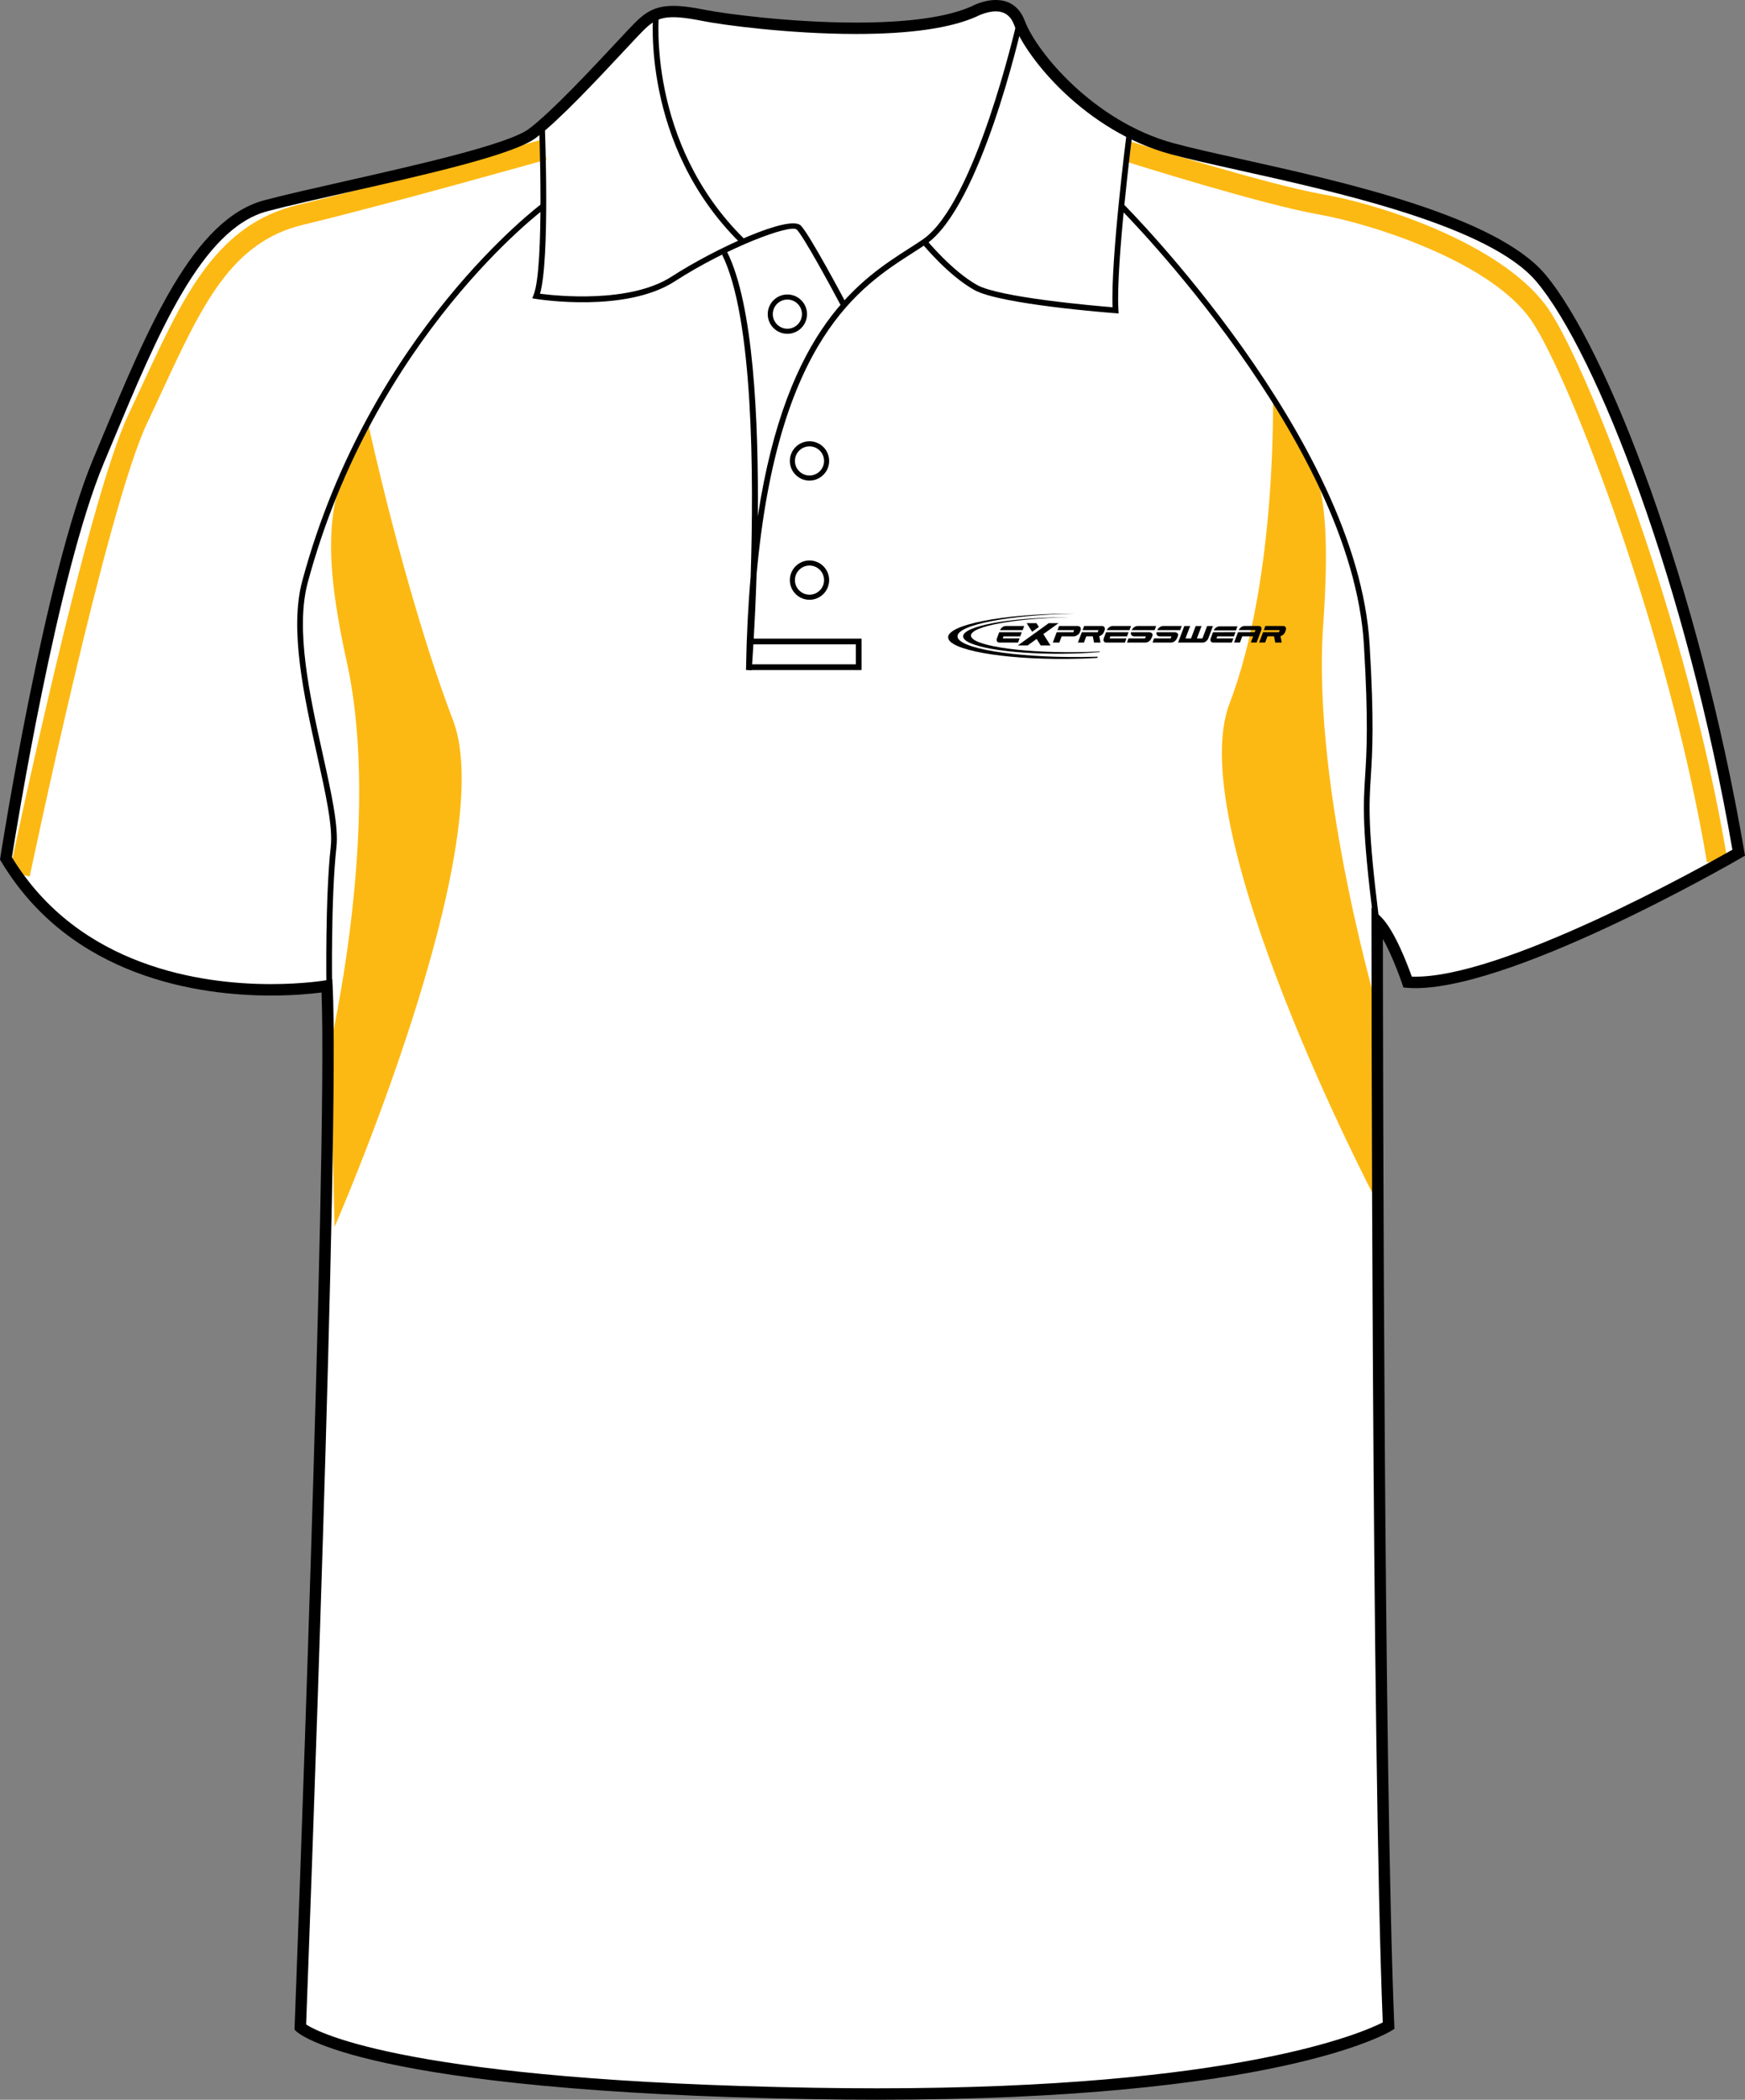 <?xml version="1.0" encoding="utf-8"?>
<!-- Generator: Adobe Illustrator 15.1.0, SVG Export Plug-In . SVG Version: 6.00 Build 0)  -->
<!DOCTYPE svg PUBLIC "-//W3C//DTD SVG 1.1//EN" "http://www.w3.org/Graphics/SVG/1.1/DTD/svg11.dtd">
<svg version="1.1" id="Layer_1" xmlns="http://www.w3.org/2000/svg" xmlns:xlink="http://www.w3.org/1999/xlink" x="0px" y="0px"
	 width="664.976px" height="800.002px" viewBox="0 0 664.976 800.002" enable-background="new 0 0 664.976 800.002"
	 xml:space="preserve">
<rect x="0" y="0" width="664.976" height="800.002" fill="#808080" stroke="none"/>
<g id="side" display="none">
</g>
<g id="back" display="none">
</g>
<g id="front">
	<path id="primary" fill="#FFFFFF" d="M124.588,376.729c0,0-90.336,9.721-122.319-48.589c0,0,16.462-106.569,35.313-151.524
		c18.853-44.954,36.251-89.912,63.807-97.16c27.553-7.25,89.909-18.85,101.506-27.549c11.603-8.702,34.802-34.804,40.604-40.603
		c5.802-5.802,10.154-7.255,24.651-4.353c14.503,2.9,76.856,10.154,102.962-1.449c0,0,13.053-7.25,17.4,4.35
		c4.351,11.601,26.103,39.153,58.001,47.853c31.904,8.702,117.453,21.751,140.66,49.303
		c23.207,27.552,58.012,117.461,75.408,218.968c0,0-89.912,52.203-126.158,49.302c0,0-5.805-17.399-11.605-23.201
		c0,0,0,316.421,4.352,420.827c0,0-46.398,28.711-218.958,25.813c-172.564-2.9-195.766-25.23-195.766-25.23
		S127.489,433.288,124.588,376.729z"/>
	<g id="secondary">
		<path fill="#FDB913" d="M11.323,333.945l-7.667-1.599c1.198-5.754,29.581-141.313,45.333-174.505
			c1.932-4.073,3.786-8.067,5.593-11.96c15.658-33.746,28.021-60.4,59.04-67.844c32.188-7.726,91.936-24.595,92.535-24.764
			l2.129,7.537c-0.603,0.169-60.501,17.08-92.839,24.843c-27.334,6.562-38.42,30.454-53.765,63.526
			c-1.813,3.914-3.676,7.927-5.621,12.021C40.713,193.554,11.617,332.545,11.323,333.945z"/>
		<path fill="#FDB913" d="M650.483,328.566c-14.396-86.374-51.848-183.865-66.629-206.04
			c-15.102-22.651-61.074-37.231-80.973-40.743c-22.192-3.916-72.146-19.689-74.256-20.357l2.36-7.468
			c0.514,0.164,51.576,16.285,73.259,20.112c24.854,4.387,70.213,20.24,86.125,44.111c15.504,23.259,53.037,120.311,67.834,209.095
			L650.483,328.566z"/>
		<path fill="#FDB913" d="M485.067,150.598c0,0,1.744,69.625-16.533,117.491c-18.274,47.866,55.697,188.854,55.697,188.854
			l1.744-68.753c0,0-26.115-87.029-21.76-149.691C508.565,175.836,498.991,174.966,485.067,150.598z"/>
		<path fill="#FDB913" d="M140.211,161.042c0,0,14.145,65.49,32.421,113.358c18.275,47.868-45.111,192.988-45.111,192.988
			l-1.743-68.752c0,0,19.926-85.092,6.383-146.428C121.066,201.945,126.285,185.41,140.211,161.042z"/>
	</g>
	<path d="M334.238,800.002c-7.833,0-15.932-0.068-24.072-0.205c-171.45-2.883-196.264-24.9-197.237-25.838l-0.703-0.678l0.037-0.975
		c0.127-3.354,12.673-331.775,10.261-394.164c-3.438,0.45-10.289,1.157-19.279,1.157c-26.989,0-76.237-6.643-102.84-51.132
		L0,327.494l0.12-0.775c0.166-1.071,16.722-107.351,35.456-152.033l2.986-7.138c18.07-43.274,35.139-84.145,62.271-91.282
		c8.05-2.12,19.123-4.622,30.846-7.272c27.646-6.25,62.06-14.026,69.91-19.916c8.549-6.413,23.958-22.925,33.163-32.788
		c3.201-3.428,5.729-6.139,7.203-7.614c4.082-4.081,7.784-6.442,14.647-6.442c3.078,0,6.883,0.476,11.972,1.494
		c7.626,1.525,32.732,4.873,57.656,4.873c19.974,0,34.773-2.077,43.994-6.175C370.236,2.411,374.628,0,379.462,0
		c3.688,0,8.604,1.387,11.081,7.998c4.392,11.703,26.144,38.227,56.537,46.52c6.681,1.822,15.717,3.832,26.173,6.159
		c38.546,8.577,96.794,21.54,115.581,43.84c23.559,27.976,58.387,117.917,75.885,220l0.256,1.489l-1.309,0.76
		c-3.598,2.091-91.059,52.502-127.426,49.591l-1.436-0.114l-0.453-1.366c-0.045-0.13-3.387-10.065-7.369-17.106
		c0.039,46.578,0.402,319.252,4.346,413.956l0.055,1.271l-1.08,0.668C528.569,774.736,485.972,800.002,334.238,800.002z
		 M116.654,771.328c5.063,3.281,40.022,21.535,193.588,24.115c8.117,0.137,16.19,0.203,23.996,0.203
		c137.214,0,185.169-21.266,192.696-25.102c-4.248-104.625-4.299-416.409-4.299-419.561v-5.25l3.715,3.71
		c5.162,5.162,10.105,18.302,11.648,22.651c33.654,1.22,111.143-42.069,122.178-48.349
		c-17.455-100.732-51.598-189.038-74.672-216.434c-17.832-21.174-75.223-33.944-113.191-42.396
		c-10.517-2.339-19.596-4.36-26.374-6.208c-32.292-8.809-54.666-36.383-59.468-49.188c-1.306-3.483-3.599-5.174-7.01-5.174
		c-3.661,0-7.266,1.945-7.304,1.963c-9.947,4.434-25.345,6.637-45.929,6.637c-25.248,0-50.751-3.404-58.511-4.956
		c-14.133-2.825-17.501-1.428-22.688,3.757c-1.42,1.421-3.928,4.107-7.1,7.506c-9.907,10.613-24.877,26.654-33.733,33.3
		c-8.599,6.448-42.05,14.009-71.563,20.678c-11.685,2.642-22.722,5.135-30.697,7.235c-25.054,6.592-41.72,46.5-59.363,88.752
		l-2.989,7.146C21.897,218.551,6.081,316.836,4.538,326.601c25.595,42.046,72.773,48.342,98.702,48.342
		c12.466,0,20.888-1.438,20.973-1.451l2.417-0.421l0.126,2.452C129.551,429.898,117.483,749.496,116.654,771.328z"/>
	<path d="M320.491,116.513c-3.813-7.201-14.276-26.456-16.859-29.038c-2.265-2.256-26.554,6.816-46.494,19.72
		c-18.625,12.052-51.575,6.911-52.969,6.687l-1.343-0.217l0.504-1.261c4.214-10.538,2.12-64.266,2.101-64.809l2.172-0.085
		c0.086,2.15,1.996,51.126-1.814,64.403c6.28,0.82,34.245,3.757,50.167-6.543c16.396-10.607,44.918-23.73,49.212-19.43
		c3.341,3.34,16.68,28.488,17.246,29.559L320.491,116.513z"/>
	<path d="M281.885,92.373C244.166,55.049,248.888,5.521,248.94,5.025l2.162,0.227c-0.05,0.486-4.646,49.007,32.311,85.575
		L281.885,92.373z"/>
	<path d="M286.454,255.364l-2.172-0.102c0.214-12.893,0.821-24.681,1.771-35.492c1.255-38.903,0.996-98.998-10.902-122.789
		l1.943-0.974c10.02,20.04,12.019,63.979,11.694,100.677c11.021-72.157,39.402-90.348,57.733-102.092
		c1.821-1.167,3.535-2.266,5.111-3.344c20.074-13.737,35.652-82.037,35.812-82.727l2.122,0.478
		c-0.638,2.846-15.926,69.828-36.702,84.042c-1.594,1.089-3.326,2.201-5.168,3.378c-19.717,12.634-51.252,32.833-59.371,122.311
		C287.673,238.906,286.582,253.667,286.454,255.364z"/>
	<path d="M426.282,119.425l-1.247-0.094c-1.783-0.133-43.854-3.344-53.736-8.833c-9.854-5.478-19.482-17.169-19.889-17.666
		l1.685-1.375c0.097,0.117,9.773,11.866,19.266,17.138c8.561,4.757,44.481,7.888,51.614,8.47c-0.732-18.311,5.25-65.432,5.51-67.474
		l2.157,0.274c-0.066,0.51-6.502,51.213-5.433,68.312L426.282,119.425z"/>
	<path fill="none" stroke="#010101" stroke-width="1.666" stroke-miterlimit="10" d="M276.123,96.493"/>
	<polygon points="328.326,255.28 285.341,255.28 285.341,253.105 326.152,253.105 326.152,245.493 285.911,245.493 285.911,243.318 
		328.326,243.318 	"/>
	<path d="M124.384,375.534c-0.005-0.332-0.499-33.521,1.656-52.941c0.848-7.616-1.943-20.197-5.177-34.769
		c-4.997-22.519-10.66-48.041-5.666-66.539c25.546-94.623,90.745-143.313,91.401-143.794l1.288,1.754
		c-0.649,0.478-65.251,48.753-90.587,142.605c-4.854,17.983,0.746,43.229,5.688,65.502c3.274,14.76,6.104,27.509,5.217,35.479
		c-2.144,19.285-1.648,52.337-1.646,52.668L124.384,375.534z"/>
	<path d="M523.373,350.682c-4.396-35.359-3.871-43.664-3.146-55.155c0.572-9.101,1.285-20.43-0.482-49.969
		c-4.639-77.361-92.214-165.326-93.097-166.206l1.535-1.542c0.891,0.885,89.042,89.439,93.731,167.617
		c1.779,29.673,1.061,41.075,0.479,50.237c-0.715,11.373-1.234,19.592,3.137,54.75L523.373,350.682z"/>
	<path d="M308.48,228.513c-4.128,0-7.488-3.359-7.488-7.487c0-4.13,3.36-7.491,7.488-7.491c4.127,0,7.487,3.361,7.487,7.491
		C315.965,225.156,312.607,228.513,308.48,228.513z M308.48,215.47c-3.063,0-5.554,2.492-5.554,5.556s2.49,5.553,5.554,5.553
		c3.063,0,5.553-2.491,5.553-5.553C314.032,217.962,311.542,215.47,308.48,215.47z"/>
	<path d="M308.48,183.102c-4.128,0-7.488-3.36-7.488-7.491c0-4.128,3.36-7.488,7.488-7.488c4.127,0,7.487,3.36,7.487,7.488
		C315.965,179.742,312.607,183.102,308.48,183.102z M308.48,170.058c-3.063,0-5.554,2.491-5.554,5.553
		c0,3.065,2.49,5.556,5.554,5.556c3.063,0,5.553-2.494,5.553-5.556S311.542,170.058,308.48,170.058z"/>
	<path d="M300.052,127.182c-4.13,0-7.488-3.36-7.488-7.491c0-4.128,3.36-7.489,7.488-7.489c4.127,0,7.486,3.361,7.486,7.489
		C307.536,123.822,304.179,127.182,300.052,127.182z M300.052,114.138c-3.063,0-5.558,2.491-5.558,5.554
		c0,3.064,2.492,5.556,5.558,5.556c3.063,0,5.554-2.494,5.554-5.556C305.605,116.629,303.114,114.138,300.052,114.138z"/>
	<g>
		<path d="M403.383,237.422h-3.717l-11.799,8.488h3.727l3.438-2.477l1.563,2.477h3.724l-2.729-4.32L403.383,237.422L403.383,237.422
			z M391.241,237.422h3.724l0.913,1.439l-2.556,1.851L391.241,237.422L391.241,237.422z"/>
		<g>
			<path d="M470.977,240.184l0.581-1.533h-6.926c-0.413,0-0.831,0.16-1.252,0.473c-0.392,0.294-0.668,0.649-0.839,1.062
				C465.352,240.187,468.162,240.184,470.977,240.184L470.977,240.184z"/>
			<g>
				<path d="M458.315,244.826c0.413,0,0.836-0.162,1.266-0.482c0.421-0.324,0.722-0.714,0.894-1.173l1.749-4.642h-2.229
					l-1.785,4.733h-2.118l1.787-4.733h-2.229l-1.785,4.733h-2.115l1.784-4.733h-2.229l-2.37,6.296L458.315,244.826L458.315,244.826z
					"/>
				<path d="M485.495,242.432l0.475,2.384h2.458l-0.464-2.444c0.699-0.175,1.449-0.75,1.724-1.47l0.275-0.738
					c0.176-0.453,0.168-0.844-0.031-1.173c-0.174-0.324-0.48-0.483-0.934-0.483h-6.803l-0.592,1.577h6.078l-0.307,0.784
					c-1.182,0-4.579,0-6.064,0l-1.48,3.937h2.289l0.896-2.376h2.479V242.432L485.495,242.432z"/>
				<path d="M463.574,243.242l0.3-0.791h6.354l0.597-1.585c-2.87,0-5.722,0.01-8.582,0.01l-0.855,2.277
					c-0.171,0.462-0.163,0.851,0.011,1.172c0.174,0.324,0.476,0.483,0.913,0.483h7.107l0.589-1.567L463.574,243.242L463.574,243.242
					z"/>
				<path d="M473.391,242.446l-0.883,2.36h-2.227l1.48-3.934h3.536h2.83l0.315-0.799h-6.382c0.171-0.421,0.461-0.784,0.857-1.083
					c0.43-0.321,0.853-0.483,1.274-0.483h5.521c0.425,0,0.723,0.162,0.896,0.483c0.175,0.316,0.18,0.685,0.028,1.104l-1.772,4.713
					h-2.207l0.878-2.36L473.391,242.446L473.391,242.446z"/>
			</g>
		</g>
		<g>
			<path d="M382.112,243.246l0.299-0.791h6.358l0.591-1.582c-2.864,0-5.719,0.008-8.582,0.008l-0.854,2.277
				c-0.171,0.461-0.166,0.853,0.011,1.174c0.171,0.321,0.478,0.483,0.909,0.483h7.111l0.589-1.569H382.112L382.112,243.246z
				 M389.712,240.082l0.586-1.569h-7.076c-0.425,0-0.854,0.162-1.28,0.486c-0.396,0.301-0.685,0.663-0.855,1.086
				C383.953,240.085,386.831,240.082,389.712,240.082L389.712,240.082z"/>
			<path d="M405.819,242.451h1.423h1.921c0.48,0,0.947-0.165,1.401-0.486c0.473-0.329,0.749-0.609,0.926-1.053l0.282-0.75
				c0.164-0.448,0.139-0.834-0.081-1.163c-0.209-0.324-0.557-0.486-1.04-0.486h-7.072l-0.593,1.567h6.334l-0.32,0.804
				c-1.13,0-4.642,0-6.315,0l-1.477,3.929h2.482l0.882-2.365h1.247V242.451L405.819,242.451z"/>
			<path d="M416.438,242.439l0.473,2.384h2.461l-0.465-2.444c0.706-0.175,1.448-0.749,1.725-1.47l0.274-0.738
				c0.18-0.455,0.168-0.847-0.03-1.173c-0.165-0.324-0.48-0.486-0.937-0.486h-6.795l-0.6,1.577h6.075l-0.304,0.784
				c-1.18,0-4.582,0-6.065,0l-1.482,3.937h2.288l0.897-2.374h2.482L416.438,242.439L416.438,242.439z"/>
			<path d="M422.823,243.246l0.3-0.791h6.36l0.594-1.582c-2.867,0-5.719,0.008-8.585,0.008l-0.852,2.277
				c-0.174,0.461-0.168,0.853,0.011,1.174c0.168,0.321,0.475,0.483,0.907,0.483h7.113l0.586-1.569H422.823L422.823,243.246z
				 M430.421,240.082l0.592-1.569h-7.084c-0.428,0-0.853,0.162-1.278,0.486c-0.396,0.301-0.685,0.663-0.856,1.086
				C424.669,240.085,427.545,240.082,430.421,240.082L430.421,240.082z"/>
			<path d="M436.688,242.451h-4.601c-0.233,0-0.435-0.11-0.603-0.207c-0.163-0.102-0.296-0.219-0.394-0.366
				c-0.092-0.145-0.142-0.314-0.152-0.504c-0.011-0.154,0.021-0.318,0.065-0.499c2.319,0,4.633,0,6.944,0
				c0.245,0,0.454,0.078,0.639,0.154c0.185,0.075,0.331,0.175,0.435,0.3c0.104,0.125,0.163,0.277,0.185,0.454
				c0.019,0.179-0.017,0.379-0.104,0.602l-0.266,0.668c-0.174,0.449-0.508,0.95-0.959,1.279c-0.448,0.321-0.907,0.483-1.371,0.483
				h-7.038l0.576-1.574h6.293L436.688,242.451L436.688,242.451z M431.27,240.087c0.154-0.419,0.467-0.783,0.882-1.088
				c0.452-0.332,0.911-0.494,1.37-0.494h7.058l-0.595,1.584C437.075,240.09,434.174,240.087,431.27,240.087L431.27,240.087z"/>
			<path d="M446.423,242.451h-4.601c-0.231,0-0.434-0.11-0.604-0.207c-0.162-0.102-0.295-0.219-0.387-0.366
				c-0.091-0.145-0.145-0.314-0.158-0.504c-0.011-0.154,0.021-0.318,0.067-0.499c2.323,0,4.634,0,6.951,0
				c0.236,0,0.448,0.078,0.629,0.154c0.185,0.075,0.332,0.175,0.435,0.3c0.106,0.125,0.166,0.277,0.185,0.454
				c0.021,0.179-0.016,0.379-0.098,0.602l-0.269,0.668c-0.176,0.449-0.508,0.95-0.964,1.279c-0.445,0.321-0.904,0.483-1.369,0.483
				h-7.034l0.579-1.574h6.287L446.423,242.451L446.423,242.451z M441.003,240.087c0.16-0.419,0.464-0.783,0.888-1.088
				c0.448-0.332,0.907-0.494,1.366-0.494h7.059l-0.592,1.584C446.811,240.09,443.912,240.087,441.003,240.087L441.003,240.087z"/>
		</g>
		<path d="M404.934,235.197c0.763-0.005,1.523-0.008,2.276-0.005c-20.707,0.384-37.203,3.428-37.203,6.961
			c0,3.669,17.808,6.512,39.644,6.332c3.256-0.029,6.426-0.124,9.46-0.271l-0.098,0.24c-4.354,0.358-9.107,0.575-14.079,0.616
			c-20.883,0.176-37.914-2.798-37.914-6.618C367.02,238.628,384.052,235.372,404.934,235.197L404.934,235.197z"/>
		<path d="M406.657,233.799c0.918-0.009,1.825-0.012,2.73-0.005c-24.775,0.469-44.517,4.246-44.517,8.639
			c0,4.564,21.306,8.107,47.431,7.89c2.039-0.018,4.055-0.055,6.029-0.118l-0.182,0.465c-3.677,0.214-7.523,0.344-11.489,0.379
			c-24.981,0.209-45.36-3.497-45.36-8.246C361.301,238.054,381.675,234.006,406.657,233.799L406.657,233.799z"/>
	</g>
</g>
</svg>
